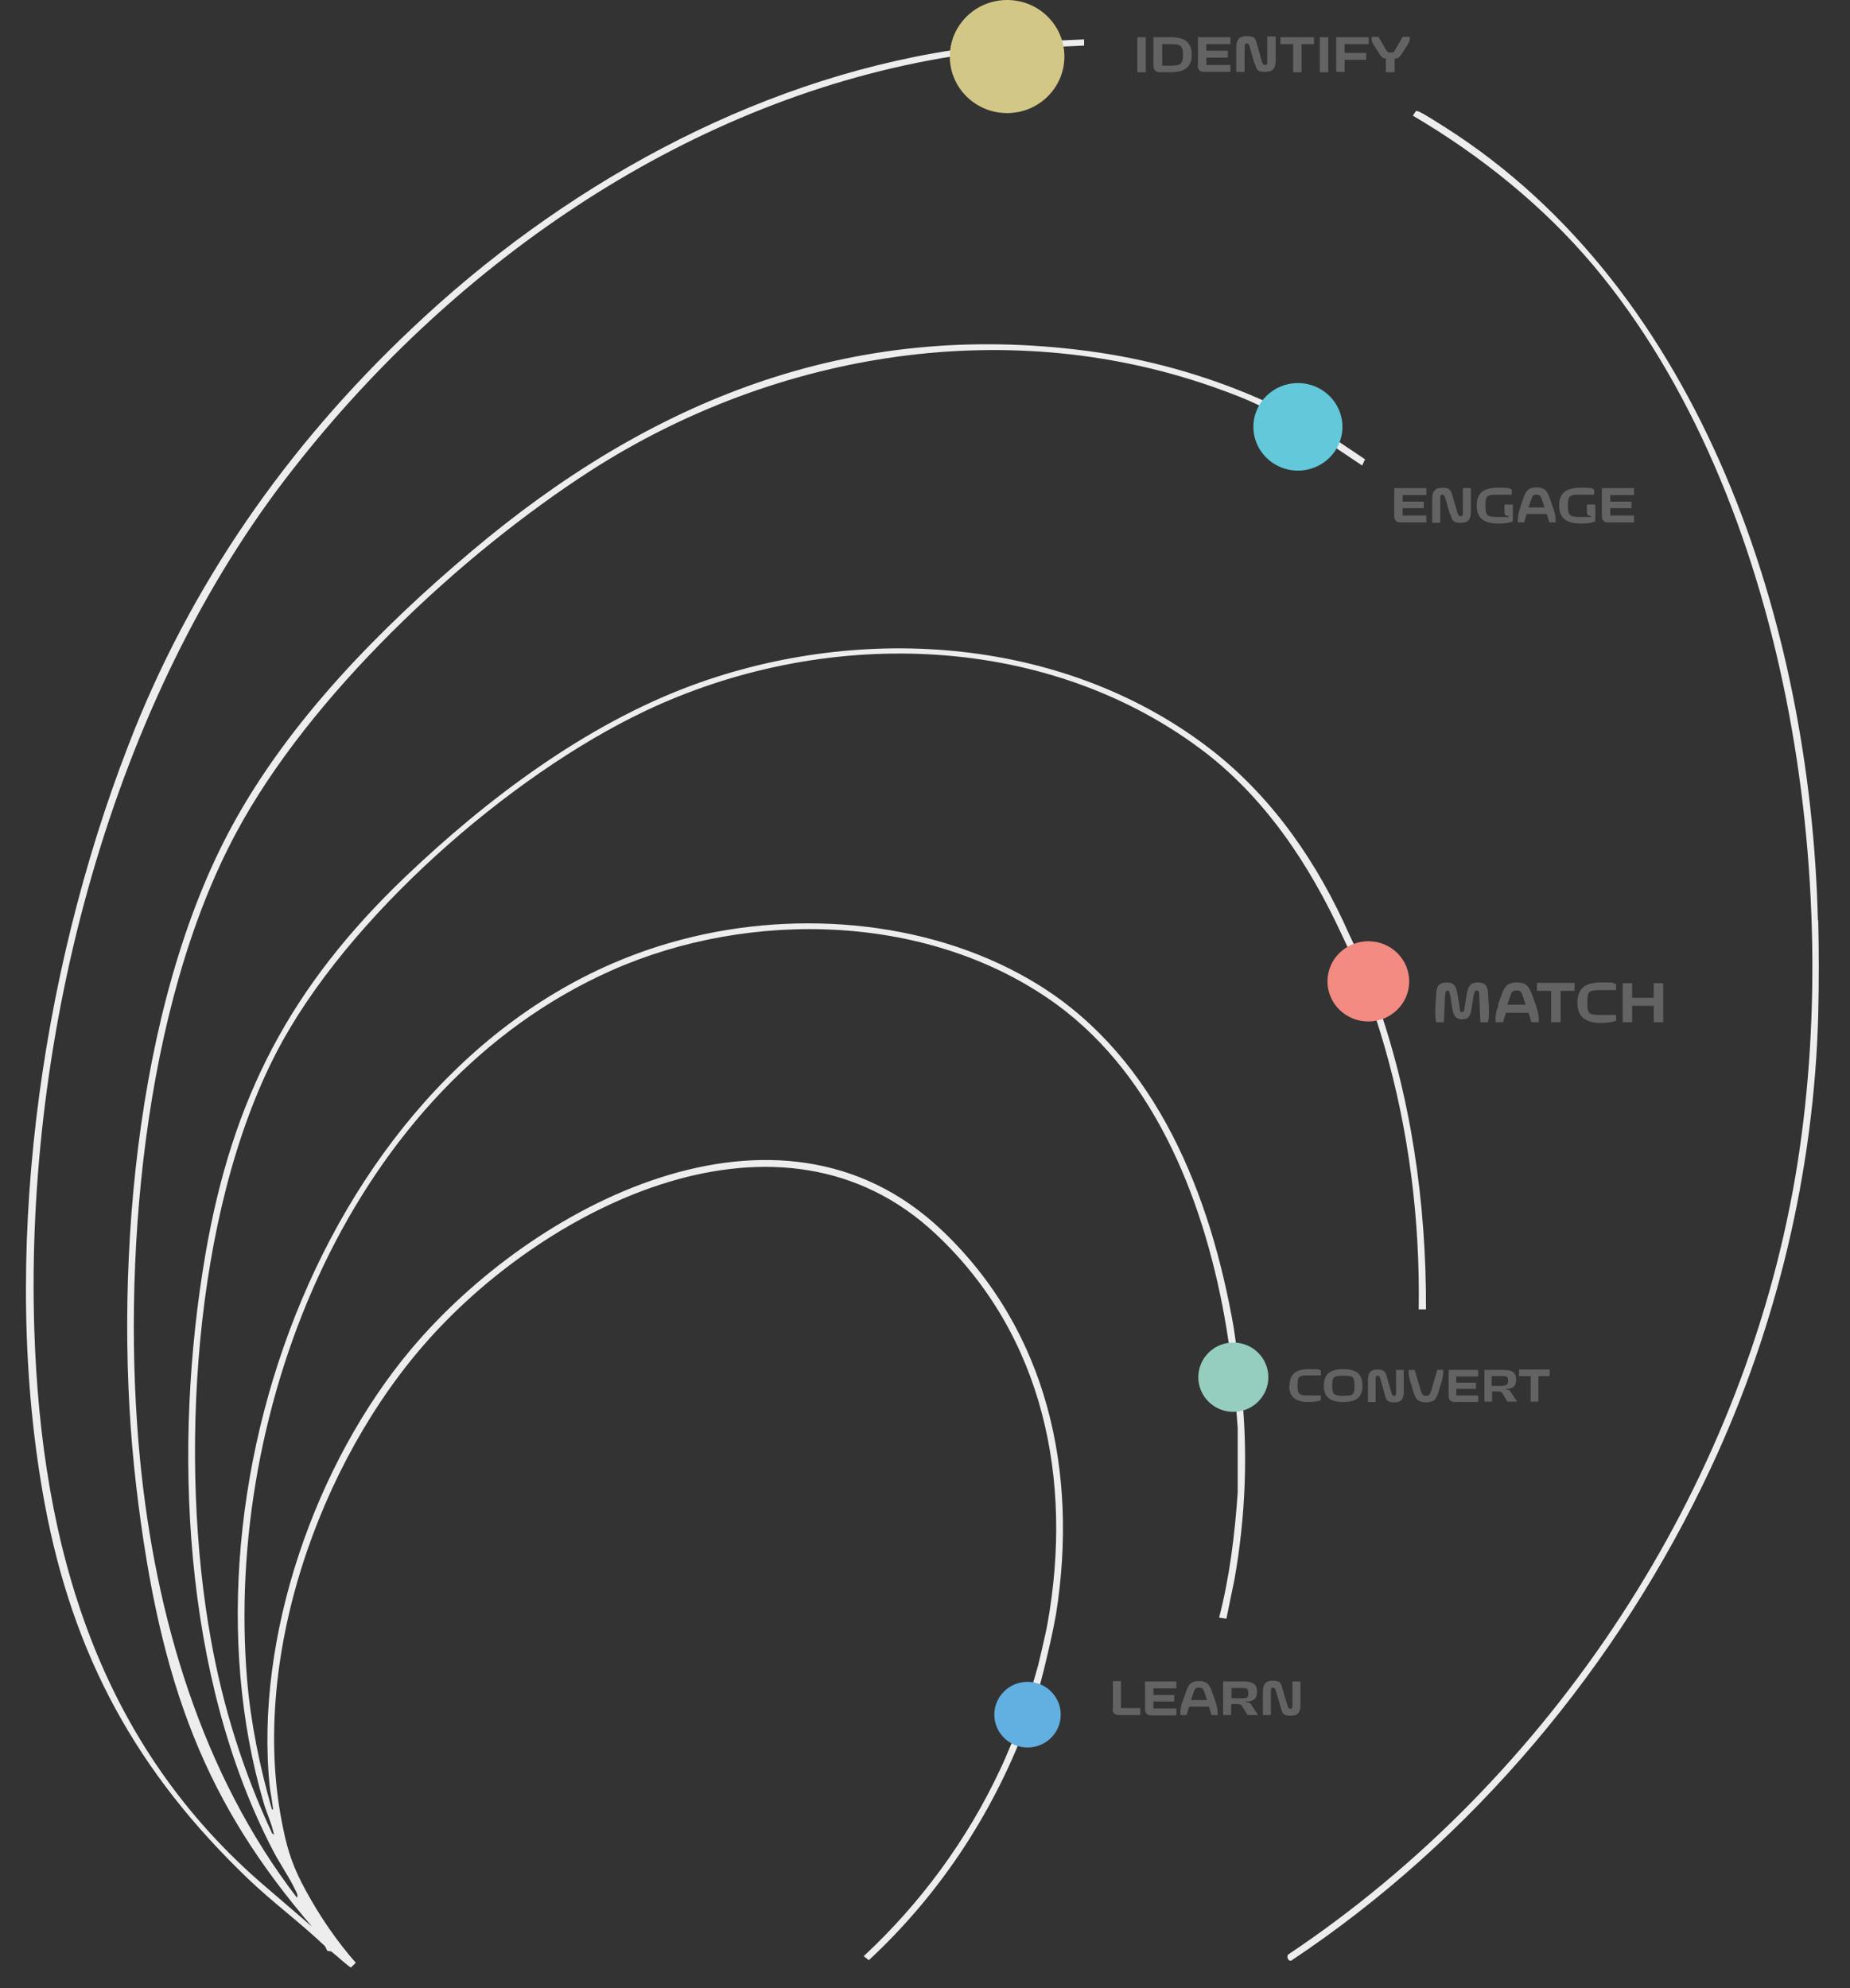 <?xml version="1.0" encoding="UTF-8"?>
<svg id="Layer_1" xmlns="http://www.w3.org/2000/svg" width="507" height="545" version="1.1" viewBox="0 0 507 545">
  <rect x="0" y="0" width="507" height="545" fill="#333333" stroke="none"/>
  <!-- Generator: Adobe Illustrator 29.1.0, SVG Export Plug-In . SVG Version: 2.1.0 Build 142)  -->
  <defs>
    <style>
      .st0 {
        fill: #62afe1;
      }

      .st1 {
        fill: #95cdbe;
      }

      .st2 {
        fill: #d2c787;
      }

      .st3 {
        fill: #f38b83;
      }

      .st4 {
        fill: #636363;
      }

      .st5 {
        fill: #62c8da;
      }

      .st6 {
        fill: #ededed;
      }
    </style>
  </defs>
  <g id="TGogsc.tif">
    <g>
      <path class="st6" d="M279.2,473s-3.6,9-5.1,12c-9,19.3-21.9,36.8-37.4,51.2l1.4,1.1c19.1-17.7,33.7-39.7,43-64.2,0,0,2.2-5.9,2.9-7.9s2.1-7.6,2.1-7.6c1.2-5,2.4-10,3.3-15.1,6.2-39-2.3-77.8-31.3-105.3-44.8-42.5-112.3-6.9-145.5,32.7-26.1,31.1-42.8,78.7-38.7,119.6.2,1.8.6,3.6.8,5.4s.3,1-.2,1c-3.3-11.6-5.8-23.6-6.8-35.7-6.2-74.8,28.8-162.6,99.9-194.2,38.1-16.9,87.4-15.7,121.8,9.2,27.8,20.2,41.2,55.7,46.7,88.8,0,0,.9,5.8,1.2,7.7s1,8.2,1,8.2l.9,11.5v17.7c-.8,11.5-2.2,23.1-5.1,34.3l2,.3c.7-3.6,1.5-7.2,2.2-10.7,3.1-17.5,3.8-35.4,1.8-53.1,0,0-.6-6.3-.9-8.4s-1.1-7.6-1.1-7.6c-6.3-36.2-21-73.6-53.1-93.7-28.4-17.8-66-21.1-98-12.7-94.2,24.5-140.7,148.4-114.7,236.8.7,2.4,1.9,5,2.5,7.4s.4.9-.2.9c-7.9-16.9-13.5-34.7-16.8-53.2-8.8-48.6-5-116.7,18-161,19.1-36.8,63.9-75.9,101-93.5,48-22.8,108.5-22.1,152.1,10.3,17.5,13,29.9,31.6,39,51.4h0s3.1,6.5,4,8.7,3.2,8.2,3.2,8.2c1.5,3.9,2.9,8.5,4.2,12.9,6.8,23.4,9.9,48,9.5,72.5h2c.1-29.2-4.1-58.6-14-86,0,0-2.4-6.3-3.2-8.4-.9-2.2-3.9-8.5-3.9-8.5-8.5-19.2-20.5-36.8-37-49.9-40-31.5-96.1-35.5-142.9-18.3-29.3,10.8-56.4,31.2-78.9,52.7-31.2,29.9-47.2,60.3-54.6,103.3-9,52.4-6.3,115.9,18.6,163.6,1.6,3.1,3.8,6.3,5.4,9.4s1.2,2.5,1.1,3.4c-26.2-34.1-38.8-77.2-43-119.9-5.2-53.3.7-124.1,26.2-171.8,20.1-37.7,61.6-76.5,97.3-99.5,50.9-32.7,115.4-43.2,172.9-22.1,3.3,1.2,6.7,2.5,9.8,4,0,0,6.7,3,8.9,4.2s8.9,5.2,8.9,5.2l10.9,7.3.8-1.7-10.9-7.3s-6.6-3.9-8.9-5.1-9.4-4.3-9.4-4.3c-14.9-6.5-30.8-10.9-46.9-13-65.2-8.6-119.9,13.6-168.9,55-24.9,21-49.7,46.2-65.4,75-27.2,49.8-32.9,125.1-26.4,180.9s19.5,87.5,48.2,121l-12.1-10.4c-46.5-39.4-62.1-93.7-64-153.3-2.6-80.8,21-172.6,71.3-236.3C125.2,71.3,189.5,26.8,261.3,15.4c0,0,10.2-1.5,13.6-1.8s15.4-.8,15.4-.8l6.8-.3v-1.7s-6.8.3-6.8.3c0,0-11.6.5-15.5.9s-13.5,1.7-13.5,1.7c-55.6,8.5-107.9,37.9-148.5,76.4-34.1,32.2-60.8,70.3-77.7,114.4C10.8,267.3-.1,345.2,12.2,411.9c7.8,42.1,25.3,73.9,55.9,103.2,6.7,6.4,14.3,12,20.9,18.3.3.3.5,1.1.7,1.3s.8,0,1.2.3c.7.5,5,4.4,5.3,4.3l1.3-1.3c-5.2-5.9-9.9-12.8-13.7-19.8-3.2-5.8-4.9-10.5-6.2-17-9.6-45.4,9.7-100.5,40.1-134.3,32.8-36.6,96.4-68.5,138.8-28.6,29.5,27.7,37.6,67.3,30.6,106.6-.5,2.9-2.6,11.6-2.6,11.6,0,0-1.7,6.1-2.4,8.1s-2.9,8.4-2.9,8.4Z"/>
      <path class="st6" d="M498.3,252.3c.2,8.3.2,17.3,0,25.6-1.1,42.8-11.3,85.7-29.4,124.4-25.3,54.2-65.4,102.1-115,135.1-.8.4-1.5-1.2-.8-1.7,71.7-47.9,124.2-127.2,138.9-213.1,13.7-80.3-2-186.2-55.3-249.8-13.9-16.5-31-30.2-49.5-41.1l.8-1.2c.2-.2.4,0,.6,0,1.1.3,6,3.5,7.3,4.3,70.7,44.8,100.3,136.6,102.3,217.4Z"/>
    </g>
  </g>
  <ellipse class="st2" cx="276" cy="15.5" rx="15.7" ry="15.5"/>
  <ellipse class="st5" cx="355.7" cy="117" rx="12.2" ry="12"/>
  <ellipse class="st3" cx="375" cy="269" rx="11.2" ry="11"/>
  <ellipse class="st1" cx="338" cy="377.5" rx="9.6" ry="9.5"/>
  <ellipse class="st0" cx="281.6" cy="470" rx="9.1" ry="9"/>
  <g>
    <path class="st4" d="M311.7,10.2h2.3v9.6h-2.3v-9.6Z"/>
    <path class="st4" d="M316.1,18v-7.8h4.7c3.6,0,5.8,1.2,5.8,4.8s-2.2,4.8-5.8,4.8h-2.9c-1.1,0-1.8-.6-1.8-1.8ZM324.2,15c0-2.5-.7-2.9-3.4-2.9h-2.3v5.9h2.3c2.7,0,3.4-.4,3.4-2.9Z"/>
    <path class="st4" d="M328.3,18v-7.8h8.9v1.9h-6.6v1.8h5.9v1.9h-5.9v2h6.6v1.9h-7.2c-1.1,0-1.8-.6-1.8-1.8Z"/>
    <path class="st4" d="M343.8,17.5l-1.3-4.6c-.2-.7-.4-1-.8-1s-.6.2-.6.8v7h-2.3v-6.5c0-2.1.6-3.3,2.9-3.3s2.4.8,2.8,2.3l1.3,4.6c.2.7.4,1,.9,1s.6-.3.6-.8v-7h2.3v6.4c0,2.1-.5,3.3-2.9,3.3s-2.4-.8-2.8-2.4Z"/>
    <path class="st4" d="M354.4,12.1h-3.5v-1.9h9.2v1.9h-3.4v7.7h-2.3v-7.7Z"/>
    <path class="st4" d="M361.7,10.2h2.3v9.6h-2.3v-9.6Z"/>
    <path class="st4" d="M366.2,10.2h8.9v1.9h-6.6v2.4h5.9v1.9h-5.9v3.3h-2.3v-9.6Z"/>
    <path class="st4" d="M380,16.1c-1.2,0-1.6-.8-2-1.4l-1.6-2.5c-.5-.7-.6-1.5-.5-2.1h1.9l2,3.5c.5.7.5.8,1.3.8s.8,0,1.3-.8l2-3.5h1.9c.2.6,0,1.4-.5,2.1l-1.6,2.5c-.4.6-.7,1.3-2,1.4v3.7h-2.4v-3.6Z"/>
  </g>
  <g>
    <path class="st4" d="M382.1,141.5v-7.7h8.8v1.9h-6.5v1.8h5.8v1.8h-5.8v2h6.5v1.9h-7.1c-1.1,0-1.7-.6-1.7-1.7Z"/>
    <path class="st4" d="M397.4,141.1l-1.3-4.5c-.2-.7-.4-1-.8-1s-.6.2-.6.8v6.9h-2.2v-6.4c0-2.1.6-3.2,2.8-3.2s2.3.8,2.8,2.3l1.3,4.5c.2.7.4,1,.9,1s.6-.3.6-.8v-6.9h2.2v6.3c0,2.1-.5,3.2-2.8,3.2s-2.3-.8-2.8-2.3Z"/>
    <path class="st4" d="M404.7,138.5c0-3.6,2.2-4.8,5.8-4.8s2.8,0,3.8.5v1.4h-3.8c-3,0-3.4.2-3.4,3s.4,3.1,3.6,3.1h2.7v-.3c-.8,0-1.1-.2-1.1-1.2v-1.9h2.3v4.6c-1.1.5-2.4.6-4,.6-3.7,0-5.9-1.3-5.9-4.9Z"/>
    <path class="st4" d="M416.6,139.1l1-2.9c.7-1.7,1.3-2.6,3.5-2.6s2.8.9,3.5,2.6l1,2.9c.6,1.5.8,2.9.7,4.1h-1.7l-.7-2.3h-5.5l-.7,2.3h-1.7c-.1-1.2.1-2.7.7-4.1ZM423.3,139.1l-.7-2.1c-.4-1.1-.6-1.4-1.5-1.4s-1.1.2-1.5,1.4l-.7,2.1h4.3Z"/>
    <path class="st4" d="M427.3,138.5c0-3.6,2.2-4.8,5.8-4.8s2.8,0,3.8.5v1.4h-3.8c-3,0-3.4.2-3.4,3s.4,3.1,3.6,3.1h2.7v-.3c-.8,0-1.1-.2-1.1-1.2v-1.9h2.3v4.6c-1.1.5-2.4.6-4,.6-3.7,0-5.9-1.3-5.9-4.9Z"/>
    <path class="st4" d="M439,141.5v-7.7h8.8v1.9h-6.5v1.8h5.8v1.8h-5.8v2h6.5v1.9h-7.1c-1.1,0-1.7-.6-1.7-1.7Z"/>
  </g>
  <g>
    <path class="st4" d="M393.4,275.5l.2-3.3c.1-2,1-2.9,2.9-2.9s2.5.9,2.9,3l.7,4.3c0,.5.1.8.6.8s.5-.3.6-.8l.7-4.3c.4-2.1,1.1-3,3-3s2.7.9,2.8,2.9l.2,3.3c.1,1.9.1,3.4-.2,4.7h-2.1l-.3-6.9c0-1.5-.1-1.8-.7-1.8s-.6.3-.9,1.6l-.6,3.9c-.3,1.8-1.1,2.4-2.5,2.4s-2.2-.6-2.6-2.4l-.6-3.9c-.3-1.3-.4-1.6-.8-1.6s-.6.3-.7,1.8l-.3,6.9h-2.1c-.3-1.3-.3-2.8-.2-4.7Z"/>
    <path class="st4" d="M410.5,275.5l1.2-3.3c.8-1.9,1.5-2.9,4-2.9s3.2,1,4,2.9l1.2,3.3c.6,1.7.9,3.3.8,4.7h-2l-.8-2.6h-6.2l-.8,2.6h-2c-.2-1.4.1-3,.8-4.7ZM418.1,275.4l-.8-2.4c-.4-1.3-.7-1.5-1.7-1.5s-1.3.3-1.7,1.5l-.8,2.4h4.9Z"/>
    <path class="st4" d="M425.1,271.6h-3.9v-2.2h10.3v2.2h-3.8v8.6h-2.6v-8.6Z"/>
    <path class="st4" d="M432.3,274.8c0-4.1,2.4-5.5,6.5-5.5s2.8,0,4.1.5v1.6h-4.1c-3.3,0-3.8.2-3.8,3.4s.5,3.4,3.8,3.4h4.1v1.6c-1.2.4-2.6.6-4.1.6-4,0-6.5-1.4-6.5-5.6Z"/>
    <path class="st4" d="M453.2,275.7h-5.9v4.5h-2.6v-10.7h2.6v4h5.9v-4h2.6v10.7h-2.6v-4.5Z"/>
  </g>
  <g>
    <path class="st4" d="M353.4,379.8c0-3.3,2-4.5,5.3-4.5s2.3,0,3.3.4v1.3h-3.3c-2.7,0-3.1.2-3.1,2.7s.4,2.8,3.1,2.8h3.3v1.3c-1,.4-2.1.5-3.4.5-3.3,0-5.3-1.2-5.3-4.5Z"/>
    <path class="st4" d="M362.8,379.8c0-3.3,1.9-4.5,5.3-4.5s5.3,1.1,5.3,4.5-1.9,4.5-5.3,4.5-5.3-1.2-5.3-4.5ZM371.2,379.8c0-2.4-.3-2.7-3-2.7s-3.1.3-3.1,2.7.4,2.8,3.1,2.8,3-.3,3-2.8Z"/>
    <path class="st4" d="M379.5,382.2l-1.2-4.2c-.2-.7-.4-.9-.8-.9s-.5.2-.5.8v6.4h-2.1v-5.9c0-1.9.5-3,2.6-3s2.2.8,2.6,2.1l1.2,4.2c.2.7.4.9.8.9s.5-.2.5-.8v-6.3h2.1v5.9c0,1.9-.5,3-2.6,3s-2.2-.8-2.6-2.1Z"/>
    <path class="st4" d="M387.5,382l-.8-2.7c-.5-1.5-.8-2.7-.6-3.8h1.6l1.7,5.8c.4,1,.6,1.3,1.4,1.3s1-.2,1.4-1.3l1.7-5.8h1.6c.1,1.1-.1,2.4-.6,3.8l-.8,2.7c-.6,1.6-1.2,2.4-3.3,2.4s-2.7-.8-3.3-2.4Z"/>
    <path class="st4" d="M397,382.6v-7.1h8.1v1.8h-6v1.7h5.4v1.7h-5.4v1.8h6v1.8h-6.5c-1,0-1.6-.6-1.6-1.6Z"/>
    <path class="st4" d="M406.7,375.5h5.4c2.5,0,3.4.8,3.4,2.7s-1,2.5-2.7,2.5h-.1v.2c.6,0,1,0,1.2.5l1.9,2.8h-2.7l-1.3-2.2c-.3-.5-.6-.6-1.2-.6h-1.7v2.8h-2.1v-8.7ZM411.9,379.8c1.1,0,1.4-.3,1.4-1.3s-.3-1.3-1.4-1.3h-3.1v2.7h3.1Z"/>
    <path class="st4" d="M419.4,377.2h-3.1v-1.8h8.4v1.8h-3.1v7h-2.1v-7Z"/>
  </g>
  <g>
    <path class="st4" d="M305,468.4v-7.6h2.2v7.4h5.3v1.9h-5.9c-1.1,0-1.7-.6-1.7-1.7Z"/>
    <path class="st4" d="M313.8,468.4v-7.5h8.6v1.9h-6.3v1.8h5.7v1.8h-5.7v1.9h6.3v1.9h-6.9c-1.1,0-1.7-.6-1.7-1.7Z"/>
    <path class="st4" d="M324.2,466.1l1-2.8c.6-1.7,1.3-2.5,3.4-2.5s2.8.9,3.4,2.5l1,2.8c.5,1.4.8,2.8.7,4h-1.7l-.7-2.3h-5.4l-.7,2.3h-1.7c-.1-1.2.1-2.6.7-4ZM330.8,466l-.7-2.1c-.4-1.1-.6-1.3-1.5-1.3s-1.1.2-1.5,1.3l-.7,2.1h4.2Z"/>
    <path class="st4" d="M335.2,460.9h5.7c2.6,0,3.6.9,3.6,2.8s-1,2.7-2.9,2.7h-.1v.2c.7,0,1,0,1.3.5l2,3h-2.9l-1.4-2.3c-.3-.5-.6-.7-1.3-.7h-1.8v3h-2.2v-9.2ZM340.7,465.5c1.2,0,1.4-.3,1.4-1.4s-.3-1.4-1.4-1.4h-3.2v2.8h3.2Z"/>
    <path class="st4" d="M351,468l-1.3-4.4c-.2-.7-.4-1-.8-1s-.6.2-.6.8v6.7h-2.2v-6.2c0-2,.5-3.2,2.7-3.2s2.3.8,2.7,2.3l1.3,4.4c.2.7.4,1,.8,1s.6-.2.6-.8v-6.7h2.2v6.2c0,2.1-.5,3.2-2.7,3.2s-2.3-.8-2.7-2.3Z"/>
  </g>
</svg>